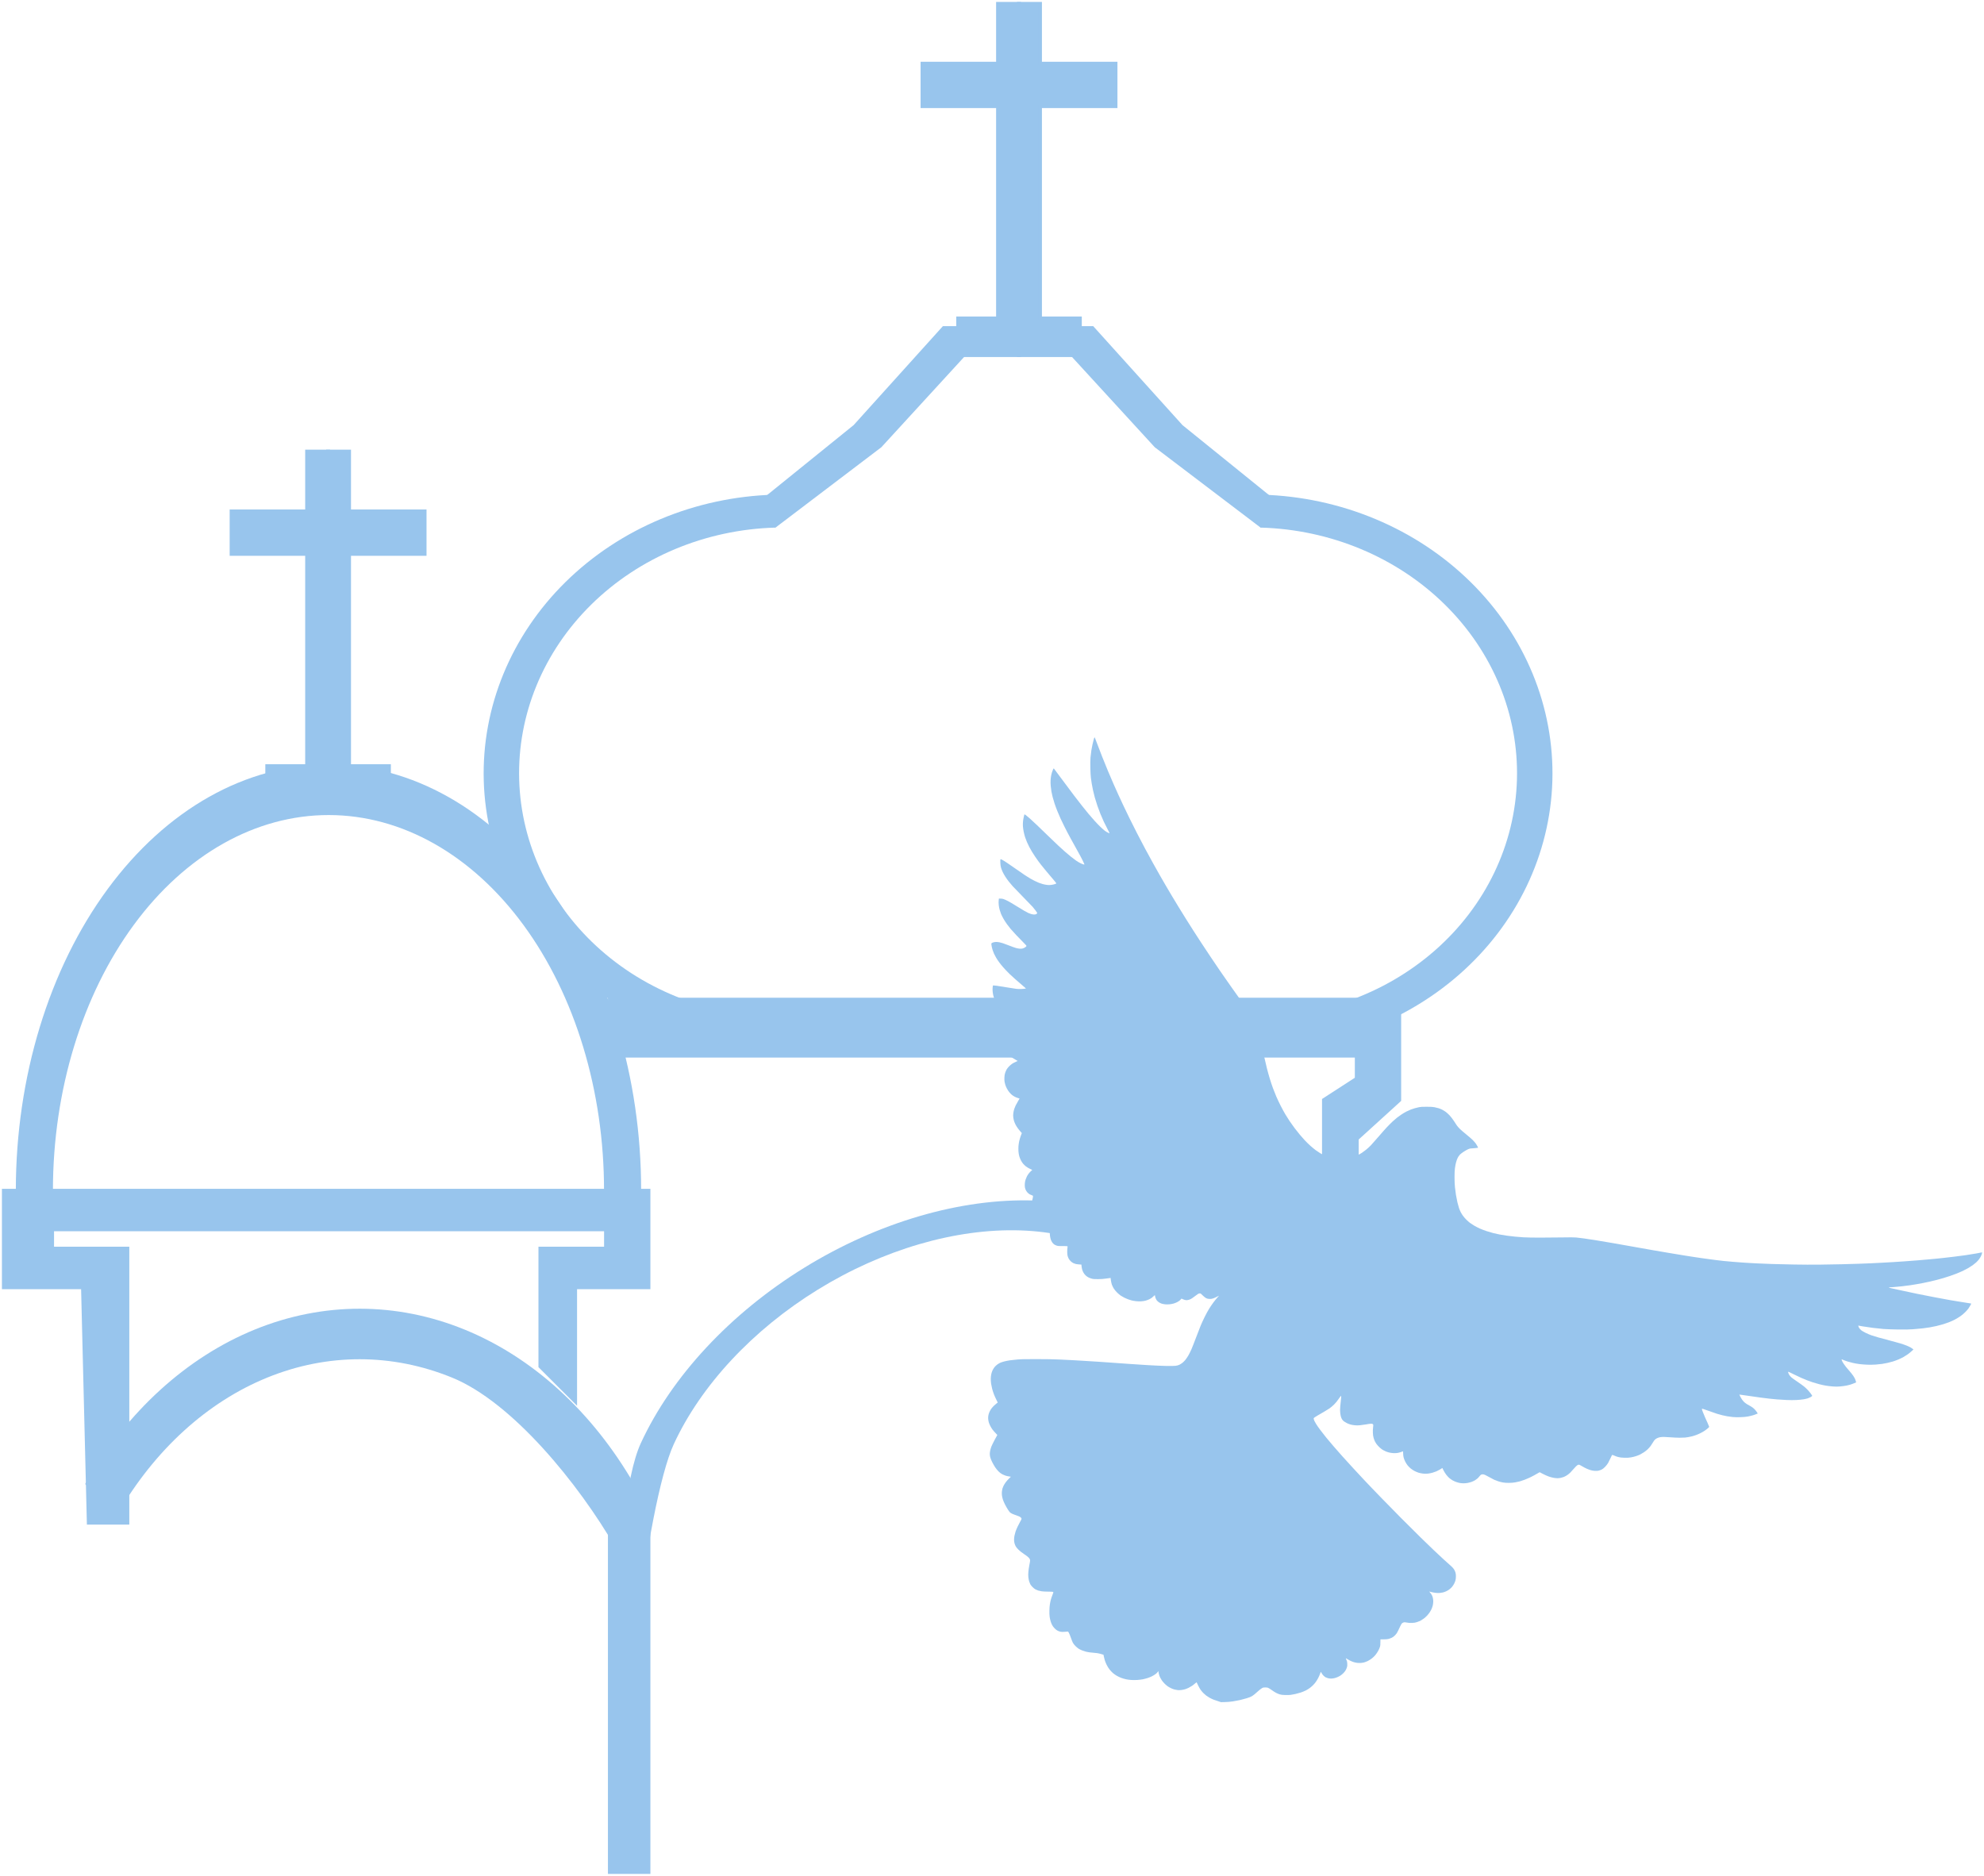<?xml version="1.0" encoding="UTF-8"?> <svg xmlns="http://www.w3.org/2000/svg" width="514" height="486" viewBox="0 0 514 486" fill="none"><path d="M158 259H362.5V285L351.5 295V306L343 316.5V285L351.5 279.5V273.5H158V259Z" fill="#98C5ED" stroke="#98C5ED"></path><path d="M166.1 308.456C166.126 279.2 157.618 251.135 142.446 230.434C127.274 209.733 106.682 198.093 85.2 198.073C63.717 198.054 43.104 209.657 27.895 230.33C12.686 251.003 4.126 279.053 4.1 308.309L13.713 308.318C13.736 282.534 21.28 257.813 34.684 239.594C48.088 221.374 66.255 211.148 85.188 211.165C104.121 211.182 122.269 221.441 135.64 239.685C149.011 257.929 156.51 282.663 156.487 308.447L166.1 308.456Z" fill="#98C5ED"></path><path d="M309.954 331.846C302.13 319.157 287.031 311.67 267.978 311.033C248.926 310.396 227.48 316.661 208.36 328.45C189.239 340.239 174.009 356.586 166.021 373.895C158.033 391.204 158.198 458.81 166.021 471.5L166.021 467C159.126 455.816 167.507 389.434 174.547 374.18C181.587 358.925 195.009 344.518 211.861 334.128C228.712 323.739 247.613 318.217 264.404 318.778C281.195 319.34 294.502 325.938 301.398 337.122L309.954 331.846Z" fill="#98C5ED"></path><path d="M164.368 401C164.389 377.704 169 378.5 164.33 384.596C153.432 365.74 138.054 351.698 120.4 344.485C102.745 337.272 83.722 337.257 66.056 344.443C48.389 351.629 32.988 365.646 22.059 384.485L30.495 392.186C40.127 375.583 53.701 363.229 69.27 356.896C84.84 350.563 101.606 350.576 117.165 356.933C132.724 363.291 149.895 384.381 159.5 401C169.105 417.619 164.349 386.468 164.33 407L164.368 401Z" fill="#98C5ED"></path><path d="M1 308.5H168V333.5H149V363L140 354V323.5H157V318.5H13.5V323.5H33V367.5V394.5H23L21.5 333.5H1V308.5Z" fill="#98C5ED" stroke="#98C5ED"></path><path d="M285.511 195.971C285.052 194.813 284.442 193.221 284.153 192.435C283.864 191.648 283.6 191 283.568 191C283.537 191 283.43 191.302 283.329 191.673C283.235 192.051 283.097 192.605 283.027 192.919C282.952 193.227 282.826 193.894 282.744 194.398C282.663 194.901 282.562 195.732 282.518 196.254C282.468 196.871 282.455 197.808 282.48 198.96C282.499 199.929 282.562 201.049 282.612 201.445C282.663 201.842 282.763 202.528 282.832 202.968C282.908 203.415 283.053 204.176 283.153 204.667C283.26 205.164 283.474 206.032 283.631 206.605C283.795 207.178 284.09 208.14 284.298 208.744C284.505 209.348 284.857 210.292 285.077 210.833C285.297 211.381 285.694 212.287 285.951 212.847C286.215 213.413 286.668 214.319 286.957 214.86C287.253 215.408 287.479 215.867 287.461 215.886C287.442 215.905 287.253 215.836 287.033 215.729C286.819 215.628 286.448 215.395 286.203 215.213C285.964 215.03 285.461 214.584 285.077 214.219C284.7 213.854 284.021 213.149 283.568 212.646C283.115 212.142 282.399 211.324 281.984 210.821C281.568 210.317 280.845 209.43 280.38 208.839C279.915 208.247 278.99 207.058 278.33 206.196C277.676 205.328 276.217 203.383 275.098 201.873C273.979 200.357 273.042 199.105 273.017 199.086C272.985 199.067 272.916 199.161 272.847 199.287C272.784 199.419 272.658 199.74 272.57 199.998C272.482 200.256 272.369 200.696 272.319 200.973C272.262 201.25 272.199 201.772 272.18 202.137C272.155 202.528 272.168 203.138 272.212 203.616C272.249 204.063 272.337 204.73 272.4 205.095C272.469 205.46 272.608 206.095 272.715 206.511C272.822 206.926 273.042 207.662 273.199 208.147C273.356 208.631 273.689 209.537 273.941 210.16C274.192 210.783 274.57 211.664 274.777 212.111C274.978 212.557 275.463 213.558 275.852 214.326C276.236 215.1 276.94 216.446 277.425 217.314C277.902 218.189 278.701 219.63 279.192 220.511C279.688 221.392 280.286 222.512 280.518 222.996C280.757 223.481 280.952 223.909 280.952 223.94C280.952 223.978 280.864 223.984 280.72 223.959C280.588 223.934 280.242 223.796 279.946 223.651C279.651 223.512 279.141 223.21 278.814 222.984C278.487 222.757 277.89 222.311 277.494 221.99C277.098 221.675 276.406 221.09 275.953 220.693C275.507 220.297 274.727 219.592 274.224 219.127C273.727 218.661 272.526 217.516 271.558 216.578C270.596 215.641 269.288 214.389 268.665 213.784C268.036 213.187 267.187 212.394 266.766 212.023C266.345 211.658 265.873 211.261 265.716 211.148C265.552 211.041 265.408 210.966 265.395 210.991C265.383 211.022 265.313 211.28 265.244 211.576C265.175 211.872 265.081 212.394 265.043 212.74C264.999 213.117 264.986 213.633 265.005 214.03C265.03 214.395 265.119 215.043 265.207 215.477C265.295 215.911 265.458 216.547 265.571 216.893C265.691 217.239 265.905 217.805 266.049 218.151C266.194 218.497 266.47 219.076 266.665 219.441C266.854 219.806 267.168 220.354 267.357 220.668C267.546 220.977 267.898 221.53 268.143 221.895C268.388 222.26 268.747 222.77 268.935 223.028C269.124 223.286 269.483 223.752 269.721 224.066C269.967 224.381 270.589 225.142 271.105 225.765C271.627 226.388 272.425 227.338 272.891 227.873C273.356 228.408 273.708 228.867 273.677 228.886C273.652 228.911 273.469 228.987 273.281 229.056C273.092 229.125 272.677 229.22 272.369 229.257C271.948 229.314 271.658 229.314 271.237 229.264C270.929 229.226 270.413 229.125 270.105 229.037C269.797 228.943 269.357 228.798 269.13 228.71C268.904 228.622 268.414 228.395 268.03 228.206C267.646 228.011 267.137 227.747 266.898 227.602C266.653 227.464 266.049 227.08 265.546 226.753C265.043 226.426 263.968 225.683 263.157 225.104C262.345 224.525 261.295 223.802 260.824 223.494C260.352 223.185 259.811 222.845 259.61 222.745C259.302 222.581 259.245 222.569 259.189 222.65C259.151 222.707 259.138 223.034 259.157 223.5C259.176 223.991 259.233 224.431 259.321 224.758C259.396 225.035 259.591 225.545 259.755 225.891C259.918 226.237 260.233 226.803 260.459 227.149C260.679 227.495 261.088 228.062 261.364 228.408C261.635 228.754 262.088 229.289 262.364 229.603C262.641 229.918 263.817 231.132 264.98 232.309C266.144 233.486 267.294 234.675 267.533 234.952C267.772 235.229 268.112 235.657 268.288 235.896C268.464 236.141 268.64 236.393 268.678 236.462C268.734 236.563 268.728 236.607 268.64 236.689C268.583 236.745 268.47 236.827 268.388 236.865C268.313 236.902 268.087 236.934 267.885 236.934C267.69 236.934 267.345 236.877 267.118 236.802C266.892 236.726 266.565 236.607 266.395 236.531C266.219 236.449 265.772 236.21 265.389 235.99C265.005 235.776 264.062 235.197 263.282 234.713C262.503 234.222 261.528 233.649 261.113 233.435C260.698 233.221 260.157 232.982 259.918 232.907C259.635 232.825 259.352 232.781 258.786 232.812L258.73 233.316C258.698 233.637 258.705 234.058 258.749 234.48C258.786 234.845 258.887 235.392 258.981 235.707C259.069 236.022 259.233 236.5 259.34 236.777C259.453 237.053 259.723 237.607 259.956 238.004C260.182 238.4 260.578 239.023 260.836 239.382C261.094 239.74 261.541 240.319 261.836 240.672C262.132 241.018 262.811 241.773 263.358 242.345C263.899 242.918 264.71 243.755 265.163 244.202C265.842 244.881 265.974 245.038 265.923 245.126C265.886 245.189 265.741 245.328 265.59 245.435C265.446 245.535 265.169 245.668 264.98 245.724C264.735 245.793 264.502 245.812 264.163 245.787C263.905 245.768 263.452 245.68 263.157 245.592C262.861 245.51 262.081 245.227 261.427 244.969C260.773 244.711 260.05 244.441 259.824 244.371C259.597 244.296 259.208 244.195 258.956 244.139C258.711 244.088 258.327 244.044 258.107 244.044C257.893 244.044 257.56 244.088 257.371 244.145C257.183 244.202 256.975 244.29 256.912 244.346C256.831 244.428 256.812 244.51 256.843 244.705C256.862 244.843 256.906 245.114 256.938 245.303C256.975 245.491 257.076 245.875 257.164 246.152C257.252 246.429 257.422 246.869 257.541 247.127C257.661 247.385 257.912 247.851 258.095 248.166C258.277 248.48 258.61 248.977 258.83 249.273C259.05 249.575 259.522 250.167 259.887 250.588C260.251 251.016 261.012 251.815 261.585 252.369C262.157 252.923 263.339 253.986 265.804 256.094L265.596 256.138C265.483 256.17 265.062 256.207 264.666 256.226C264.226 256.251 263.697 256.239 263.314 256.195C262.968 256.151 261.861 255.981 260.861 255.811C259.862 255.641 258.698 255.458 258.283 255.402C257.868 255.352 257.459 255.307 257.371 255.307C257.221 255.307 257.214 255.326 257.164 255.855C257.132 256.201 257.139 256.648 257.183 257.038C257.227 257.384 257.321 257.894 257.403 258.17C257.485 258.447 257.648 258.888 257.761 259.146C257.881 259.404 258.101 259.832 258.252 260.09C258.403 260.348 258.73 260.832 258.981 261.159C259.226 261.487 259.723 262.065 260.082 262.443C260.44 262.82 261.258 263.613 261.899 264.199C262.54 264.784 263.169 265.388 263.295 265.539C263.484 265.753 263.509 265.816 263.421 265.816C263.364 265.816 262.874 265.759 262.339 265.69C261.812 265.621 260.935 265.492 260.38 265.41L260.358 265.407C259.805 265.319 259.069 265.193 258.723 265.13C258.378 265.061 258.076 265.029 258.051 265.048C258.032 265.073 257.981 265.306 257.944 265.564C257.9 265.822 257.849 266.332 257.83 266.697C257.812 267.062 257.824 267.64 257.868 267.986C257.906 268.333 258.007 268.855 258.082 269.151C258.164 269.446 258.315 269.868 258.409 270.094C258.51 270.321 258.705 270.698 258.849 270.931C258.988 271.17 259.289 271.586 259.522 271.863C259.761 272.133 260.17 272.548 260.434 272.775C260.704 273.001 261.251 273.41 261.647 273.675C262.05 273.939 262.666 274.31 263.018 274.499C263.37 274.688 263.66 274.858 263.66 274.877C263.66 274.895 263.452 274.984 263.201 275.084C262.955 275.179 262.534 275.393 262.276 275.562C262.018 275.732 261.622 276.066 261.396 276.299C261.17 276.538 260.893 276.896 260.78 277.091C260.673 277.293 260.503 277.677 260.415 277.941C260.289 278.318 260.239 278.602 260.214 279.155C260.195 279.596 260.214 280.036 260.258 280.288C260.302 280.514 260.39 280.879 260.465 281.106C260.534 281.332 260.717 281.754 260.874 282.05C261.025 282.346 261.308 282.767 261.497 282.994C261.685 283.22 261.987 283.522 262.169 283.673C262.352 283.818 262.679 284.038 262.905 284.151C263.131 284.271 263.496 284.416 263.723 284.479C263.949 284.542 264.138 284.598 264.144 284.611C264.156 284.623 263.974 284.932 263.741 285.303C263.509 285.68 263.232 286.184 263.119 286.423C263.006 286.662 262.842 287.077 262.754 287.335C262.672 287.593 262.566 288.078 262.521 288.405C262.465 288.852 262.465 289.135 262.521 289.538C262.559 289.833 262.654 290.274 262.735 290.513C262.817 290.752 262.993 291.167 263.131 291.425C263.264 291.683 263.534 292.111 263.729 292.369C263.917 292.627 264.226 293.005 264.729 293.565L264.471 294.238C264.326 294.616 264.144 295.232 264.056 295.61C263.974 295.987 263.88 296.598 263.855 296.963C263.829 297.328 263.829 297.938 263.855 298.315C263.886 298.743 263.968 299.222 264.068 299.574C264.163 299.889 264.345 300.354 264.483 300.612C264.615 300.87 264.861 301.254 265.03 301.462C265.194 301.669 265.546 302.003 265.804 302.21C266.062 302.412 266.533 302.701 267.433 303.129L267.118 303.393C266.948 303.544 266.678 303.834 266.514 304.041C266.357 304.249 266.143 304.583 266.043 304.778C265.942 304.979 265.785 305.363 265.697 305.627C265.584 305.973 265.521 306.307 265.496 306.747C265.477 307.15 265.496 307.502 265.546 307.722C265.59 307.911 265.697 308.207 265.785 308.383C265.873 308.553 266.062 308.824 266.206 308.981C266.357 309.138 266.615 309.34 266.779 309.434C266.948 309.522 267.206 309.635 267.357 309.686C267.602 309.761 267.621 309.786 267.621 309.988C267.621 310.107 267.552 310.478 267.464 310.806C267.376 311.133 267.257 311.617 267.206 311.875C267.137 312.19 267.112 312.511 267.137 312.851C267.156 313.178 267.225 313.505 267.338 313.795C267.426 314.034 267.609 314.386 267.734 314.575C267.86 314.764 268.162 315.129 268.407 315.386C268.697 315.689 268.967 315.909 269.193 316.016C269.52 316.173 269.596 316.186 270.451 316.192C271.143 316.192 271.438 316.217 271.677 316.299C271.847 316.362 272.036 316.444 272.092 316.488C272.18 316.557 272.18 316.626 272.111 317.129C272.067 317.444 272.01 318.117 271.985 318.64C271.96 319.256 271.966 319.779 272.017 320.15C272.054 320.458 272.149 320.899 272.224 321.125C272.3 321.352 272.469 321.691 272.595 321.88C272.727 322.069 272.973 322.314 273.136 322.428C273.299 322.535 273.608 322.679 273.815 322.736C274.117 322.824 274.413 322.843 275.324 322.837C275.947 322.83 276.494 322.843 276.532 322.874C276.595 322.906 276.601 323 276.55 323.264C276.513 323.453 276.488 323.919 276.488 324.303C276.488 324.731 276.525 325.14 276.588 325.372C276.639 325.58 276.777 325.92 276.884 326.121C276.997 326.329 277.242 326.631 277.431 326.801C277.619 326.977 277.915 327.178 278.091 327.26C278.261 327.336 278.544 327.436 278.72 327.48C278.89 327.524 279.292 327.575 280.166 327.638L280.21 328.11C280.235 328.368 280.317 328.764 280.38 328.99C280.449 329.217 280.606 329.569 280.732 329.777C280.852 329.985 281.103 330.293 281.286 330.463C281.462 330.633 281.782 330.853 281.99 330.96C282.197 331.061 282.581 331.205 282.839 331.275C283.235 331.382 283.493 331.4 284.474 331.4C285.379 331.394 285.87 331.356 286.675 331.237C287.247 331.149 287.718 331.086 287.725 331.092C287.725 331.092 287.762 331.369 287.8 331.696C287.844 332.023 287.951 332.52 288.045 332.797C288.14 333.074 288.36 333.527 288.53 333.804C288.706 334.094 289.07 334.54 289.378 334.842C289.674 335.138 290.108 335.516 290.353 335.673C290.592 335.83 291.02 336.076 291.296 336.214C291.573 336.346 291.994 336.535 292.24 336.623C292.479 336.717 292.894 336.843 293.151 336.913C293.409 336.975 293.919 337.07 294.283 337.108C294.673 337.158 295.214 337.17 295.604 337.152C295.968 337.126 296.49 337.057 296.767 336.982C297.044 336.913 297.509 336.736 297.805 336.592C298.188 336.409 298.459 336.214 298.76 335.918C299.031 335.654 299.194 335.534 299.213 335.579C299.232 335.623 299.251 335.736 299.251 335.83C299.251 335.931 299.32 336.164 299.396 336.352C299.471 336.541 299.609 336.799 299.704 336.919C299.792 337.038 300.018 337.246 300.2 337.372C300.389 337.504 300.71 337.668 300.917 337.737C301.125 337.806 301.552 337.894 301.861 337.926C302.206 337.957 302.647 337.957 302.992 337.919C303.301 337.888 303.772 337.8 304.03 337.73C304.288 337.661 304.715 337.491 304.973 337.359C305.231 337.221 305.558 337.007 305.703 336.875C305.841 336.743 305.986 336.585 306.017 336.529C306.067 336.428 306.099 336.434 306.388 336.573C306.558 336.661 306.866 336.768 307.061 336.812C307.35 336.875 307.501 336.868 307.784 336.806C307.985 336.768 308.306 336.655 308.495 336.56C308.683 336.466 309.111 336.176 309.438 335.918C309.765 335.66 310.161 335.371 310.318 335.27C310.501 335.157 310.683 335.094 310.834 335.094C311.048 335.094 311.123 335.144 311.588 335.623C311.909 335.937 312.249 336.214 312.456 336.321C312.727 336.459 312.915 336.504 313.305 336.529C313.726 336.548 313.89 336.529 314.311 336.39C314.588 336.296 315.028 336.101 315.286 335.95C315.544 335.799 315.77 335.686 315.789 335.698C315.808 335.711 315.638 335.912 315.418 336.145C315.198 336.378 314.745 336.938 314.399 337.391C314.06 337.844 313.538 338.605 313.242 339.09C312.94 339.574 312.418 340.537 312.079 341.229C311.733 341.921 311.274 342.928 311.054 343.463C310.834 343.998 310.287 345.401 309.847 346.577C309.406 347.754 308.866 349.126 308.646 349.629C308.425 350.133 308.067 350.844 307.853 351.209C307.633 351.574 307.3 352.064 307.105 352.31C306.916 352.549 306.577 352.889 306.35 353.071C306.13 353.247 305.766 353.48 305.539 353.587C305.256 353.719 304.954 353.801 304.564 353.851C304.187 353.902 303.357 353.914 302.049 353.889C300.974 353.864 298.924 353.776 297.49 353.688C296.057 353.6 293.875 353.461 292.648 353.373C291.422 353.291 290.032 353.191 289.567 353.153C289.102 353.115 287.894 353.033 286.895 352.964C285.895 352.895 284.87 352.826 284.631 352.807C284.386 352.788 283.254 352.719 282.116 352.65C280.971 352.58 279.827 352.511 279.569 352.492C279.311 352.473 278.575 352.436 277.934 352.398L277.913 352.397C277.259 352.365 275.738 352.29 274.507 352.228C272.954 352.159 271.067 352.121 268.502 352.121C265.471 352.121 264.527 352.14 263.534 352.228C262.861 352.291 262 352.385 261.616 352.436C261.232 352.492 260.597 352.618 260.201 352.719C259.805 352.819 259.321 352.977 259.132 353.065C258.943 353.153 258.61 353.348 258.39 353.505C258.176 353.656 257.856 353.958 257.673 354.172C257.497 354.393 257.252 354.783 257.132 355.041C257.013 355.299 256.862 355.771 256.799 356.079C256.73 356.406 256.68 356.909 256.68 357.274C256.68 357.621 256.724 358.187 256.774 358.533C256.831 358.879 256.95 359.47 257.051 359.854C257.151 360.238 257.359 360.874 257.51 361.27C257.667 361.666 257.95 362.302 258.484 363.378L258.227 363.567C258.088 363.674 257.786 363.925 257.566 364.133C257.346 364.341 257.038 364.68 256.881 364.888C256.724 365.096 256.504 365.467 256.39 365.706C256.271 365.945 256.133 366.361 256.076 366.619C256.007 366.939 255.988 367.254 256.007 367.594C256.026 367.871 256.108 368.299 256.177 368.538C256.252 368.777 256.435 369.205 256.579 369.482C256.724 369.758 256.969 370.155 257.12 370.362C257.271 370.57 257.617 370.973 258.378 371.778L257.717 372.986C257.359 373.653 256.963 374.459 256.843 374.767C256.724 375.075 256.585 375.554 256.529 375.818C256.472 376.088 256.428 376.485 256.428 376.699C256.428 376.919 256.479 377.309 256.548 377.567C256.611 377.825 256.837 378.379 257.044 378.794C257.258 379.209 257.604 379.82 257.818 380.147C258.038 380.474 258.428 380.959 258.692 381.217C259.019 381.544 259.314 381.77 259.667 381.953C259.943 382.091 260.352 382.268 260.578 382.337C260.805 382.406 261.195 382.494 261.899 382.601L261.421 383.054C261.157 383.306 260.767 383.74 260.566 384.017C260.358 384.294 260.094 384.722 259.981 384.961C259.868 385.2 259.742 385.514 259.704 385.653C259.667 385.791 259.604 386.118 259.572 386.376C259.535 386.678 259.535 387.037 259.572 387.383C259.604 387.679 259.717 388.189 259.824 388.516C259.931 388.843 260.182 389.422 260.377 389.806C260.572 390.19 260.918 390.787 261.144 391.14C261.459 391.637 261.622 391.832 261.868 391.989C262.037 392.109 262.452 392.297 262.779 392.411C263.106 392.53 263.59 392.7 263.848 392.801C264.175 392.92 264.377 393.04 264.502 393.185C264.628 393.336 264.672 393.436 264.647 393.55C264.628 393.638 264.477 393.933 264.314 394.21C264.15 394.487 263.855 395.053 263.66 395.469C263.458 395.884 263.213 396.482 263.106 396.79C263.006 397.099 262.874 397.596 262.817 397.891C262.76 398.187 262.716 398.64 262.716 398.898C262.716 399.156 262.76 399.553 262.817 399.779C262.874 400.006 263.006 400.358 263.113 400.566C263.238 400.817 263.481 401.121 263.842 401.478C264.2 401.837 264.691 402.22 265.295 402.623C265.798 402.95 266.326 403.353 266.47 403.517C266.621 403.674 266.766 403.875 266.804 403.963C266.841 404.052 266.867 404.221 266.867 404.341C266.867 404.461 266.785 404.976 266.678 405.486C266.577 406.002 266.464 406.77 266.426 407.204C266.376 407.751 266.376 408.186 266.42 408.62C266.458 408.966 266.546 409.45 266.621 409.689C266.697 409.929 266.829 410.268 266.917 410.445C266.999 410.614 267.275 410.96 267.521 411.2C267.785 411.464 268.105 411.709 268.313 411.81C268.502 411.898 268.797 412.018 268.973 412.081C269.143 412.137 269.558 412.225 269.885 412.276C270.218 412.326 270.954 412.364 271.551 412.364C272.136 412.364 272.69 412.389 272.771 412.414C272.884 412.445 272.91 412.49 272.884 412.615C272.866 412.703 272.746 413.031 272.62 413.339C272.495 413.647 272.319 414.163 272.237 414.472C272.155 414.78 272.042 415.321 271.992 415.667C271.935 416.013 271.878 416.737 271.872 417.272C271.853 417.869 271.878 418.492 271.935 418.876C271.979 419.222 272.092 419.745 272.186 420.04C272.275 420.336 272.451 420.776 272.576 421.016C272.721 421.299 272.966 421.62 273.249 421.903C273.526 422.18 273.815 422.406 274.035 422.507C274.224 422.595 274.538 422.702 274.727 422.746C274.96 422.803 275.28 422.815 275.702 422.784C276.047 422.765 276.425 422.733 276.532 422.715C276.733 422.683 276.745 422.696 276.953 423.105C277.072 423.344 277.299 423.916 277.462 424.382C277.626 424.848 277.846 425.401 277.953 425.609C278.066 425.823 278.343 426.182 278.594 426.433C278.833 426.679 279.204 426.993 279.412 427.132C279.619 427.27 280.059 427.484 280.386 427.61C280.713 427.729 281.153 427.874 281.361 427.925C281.568 427.981 281.952 428.05 282.21 428.088C282.468 428.12 282.908 428.17 283.185 428.189C283.461 428.208 283.927 428.258 284.222 428.296C284.518 428.327 285.014 428.441 285.888 428.717L285.964 429.114C286.008 429.334 286.115 429.768 286.203 430.077C286.291 430.385 286.517 430.951 286.706 431.335C286.913 431.757 287.215 432.235 287.473 432.562C287.706 432.851 288.102 433.26 288.347 433.474C288.592 433.682 289.02 433.984 289.29 434.141C289.567 434.305 290.058 434.544 290.385 434.67C290.712 434.802 291.29 434.978 291.674 435.06C292.057 435.148 292.699 435.236 293.107 435.255C293.522 435.28 294.214 435.28 294.648 435.249C295.088 435.224 295.73 435.142 296.075 435.073C296.421 435.003 296.975 434.859 297.302 434.752C297.629 434.651 298.125 434.45 298.402 434.311C298.679 434.173 299.081 433.934 299.295 433.783C299.515 433.632 299.792 433.374 299.911 433.204C300.138 432.908 300.138 432.908 300.131 433.097C300.131 433.204 300.182 433.5 300.251 433.758C300.314 434.016 300.452 434.399 300.559 434.607C300.66 434.815 300.867 435.154 301.005 435.362C301.15 435.57 301.452 435.935 301.691 436.174C301.923 436.407 302.282 436.728 302.489 436.872C302.697 437.023 303.106 437.256 303.401 437.395C303.697 437.533 304.131 437.69 304.376 437.741C304.615 437.797 304.973 437.86 305.162 437.879C305.351 437.898 305.747 437.885 306.042 437.854C306.338 437.816 306.772 437.728 307.017 437.652C307.256 437.583 307.683 437.407 307.96 437.269C308.237 437.13 308.633 436.897 308.84 436.759C309.048 436.614 309.394 436.35 310.004 435.834L310.356 436.57C310.551 436.979 310.84 437.514 311.01 437.753C311.18 437.992 311.494 438.376 311.714 438.596C311.934 438.817 312.268 439.119 312.456 439.263C312.645 439.408 313.028 439.66 313.305 439.817C313.582 439.974 314.047 440.207 314.343 440.327C314.638 440.446 315.204 440.641 316.323 441L317.361 440.975C318.065 440.962 318.732 440.899 319.436 440.792C320.008 440.698 320.813 440.553 321.228 440.459C321.643 440.364 322.404 440.163 322.926 440.006C323.53 439.823 324.014 439.641 324.278 439.484C324.504 439.351 324.831 439.119 325.007 438.968C325.184 438.817 325.611 438.445 325.951 438.143C326.29 437.835 326.73 437.495 326.919 437.388C327.233 437.206 327.315 437.187 327.799 437.187C328.265 437.187 328.378 437.212 328.68 437.363C328.868 437.464 329.296 437.734 329.623 437.973C329.95 438.206 330.415 438.502 330.661 438.621C330.9 438.741 331.296 438.905 331.541 438.98C331.874 439.087 332.195 439.125 332.893 439.15C333.434 439.169 334.031 439.156 334.371 439.112C334.679 439.068 335.245 438.968 335.628 438.879C336.012 438.791 336.628 438.615 337.012 438.496C337.395 438.37 337.974 438.131 338.301 437.967C338.628 437.797 339.093 437.508 339.338 437.325C339.577 437.149 339.942 436.828 340.156 436.621C340.363 436.413 340.684 436.042 340.86 435.803C341.042 435.563 341.344 435.066 341.533 434.701C341.722 434.336 341.935 433.833 342.017 433.581C342.099 433.33 342.181 433.128 342.199 433.128C342.218 433.128 342.3 433.273 342.388 433.456C342.476 433.632 342.684 433.927 342.86 434.104C343.029 434.286 343.294 434.494 343.438 434.563C343.589 434.638 343.872 434.745 344.067 434.796C344.268 434.846 344.602 434.89 344.809 434.89C345.017 434.89 345.369 434.852 345.595 434.802C345.821 434.758 346.186 434.645 346.413 434.55C346.639 434.462 346.972 434.292 347.161 434.179C347.343 434.072 347.67 433.82 347.884 433.625C348.091 433.437 348.381 433.109 348.519 432.902C348.651 432.7 348.833 432.329 348.915 432.09C349.047 431.713 349.066 431.562 349.041 431.052C349.022 430.555 348.984 430.391 348.827 430.058C348.727 429.844 348.657 429.655 348.676 429.636C348.695 429.623 348.833 429.693 348.991 429.8C349.148 429.907 349.469 430.089 349.714 430.215C349.953 430.341 350.349 430.504 350.594 430.586C350.833 430.668 351.261 430.769 351.537 430.806C351.814 430.85 352.254 430.863 352.512 430.844C352.77 430.825 353.166 430.762 353.392 430.706C353.619 430.649 354.059 430.479 354.367 430.328C354.675 430.177 355.159 429.875 355.436 429.649C355.713 429.428 356.096 429.063 356.285 428.837C356.474 428.61 356.782 428.17 356.964 427.862C357.146 427.56 357.373 427.081 357.461 426.805C357.612 426.37 357.631 426.194 357.637 424.728L358.486 424.722C359.064 424.722 359.467 424.684 359.744 424.615C359.97 424.552 360.347 424.413 360.592 424.294C360.913 424.137 361.146 423.96 361.454 423.633C361.787 423.287 361.951 423.042 362.19 422.538C362.359 422.186 362.624 421.62 362.787 421.28C363.007 420.821 363.133 420.625 363.309 420.5C363.441 420.405 363.661 420.317 363.799 420.305C363.938 420.292 364.277 420.33 364.554 420.386C364.938 420.474 365.233 420.493 365.812 420.468C366.44 420.443 366.667 420.405 367.164 420.235C367.491 420.122 367.918 419.946 368.107 419.839C368.296 419.732 368.635 419.512 368.861 419.348C369.088 419.178 369.465 418.838 369.71 418.587C369.949 418.329 370.283 417.907 370.446 417.649C370.616 417.391 370.83 416.976 370.93 416.737C371.037 416.498 371.163 416.089 371.213 415.837C371.27 415.592 371.314 415.151 371.314 414.862C371.314 414.579 371.27 414.176 371.213 413.968C371.163 413.761 371.05 413.446 370.962 413.276C370.88 413.1 370.685 412.817 370.27 412.332L370.773 412.464C371.056 412.54 371.565 412.634 371.911 412.678C372.257 412.716 372.735 412.735 372.98 412.71C373.219 412.691 373.603 412.628 373.829 412.571C374.056 412.521 374.433 412.383 374.678 412.269C374.917 412.162 375.301 411.929 375.521 411.76C375.747 411.59 376.061 411.281 376.231 411.074C376.401 410.866 376.634 410.495 376.753 410.256C376.873 410.017 377.024 409.633 377.08 409.406C377.143 409.161 377.187 408.758 377.187 408.4C377.193 407.959 377.156 407.688 377.055 407.361C376.98 407.122 376.81 406.751 376.671 406.543C376.52 406.304 376.181 405.945 375.741 405.568C375.363 405.241 374.502 404.461 373.829 403.844C373.156 403.221 372.05 402.189 371.377 401.547C370.704 400.905 369.232 399.483 368.107 398.388C366.981 397.294 364.636 394.953 362.888 393.197C361.14 391.435 358.907 389.158 357.926 388.138C356.939 387.119 355.82 385.955 355.436 385.558C355.053 385.162 354.229 384.294 353.606 383.639C352.99 382.985 351.669 381.569 350.682 380.493L350.622 380.428C349.641 379.359 348.336 377.936 347.702 377.221C347.054 376.491 346.035 375.333 345.438 374.641C344.847 373.949 344.023 372.974 343.608 372.47C343.199 371.967 342.52 371.105 342.105 370.551C341.684 369.997 341.187 369.286 340.998 368.978C340.803 368.67 340.59 368.286 340.52 368.129C340.451 367.971 340.376 367.77 340.357 367.669C340.332 367.575 340.338 367.449 340.37 367.386C340.395 367.33 340.829 367.04 341.325 366.751C341.822 366.461 342.596 366.008 343.048 365.75C343.501 365.486 344.124 365.102 344.432 364.894C344.74 364.687 345.281 364.227 345.626 363.881C346.054 363.46 346.431 362.994 346.777 362.478C347.06 362.057 347.318 361.698 347.356 361.679C347.393 361.66 347.438 361.698 347.463 361.755C347.482 361.817 347.456 362.233 347.393 362.686C347.337 363.139 347.255 363.925 347.217 364.448C347.161 365.146 347.161 365.561 347.217 366.052C347.255 366.417 347.343 366.895 347.419 367.122C347.494 367.348 347.632 367.644 347.727 367.783C347.821 367.921 348.029 368.135 348.186 368.255C348.349 368.374 348.683 368.575 348.94 368.708C349.192 368.833 349.613 368.997 349.871 369.066C350.129 369.142 350.626 369.23 350.971 369.261C351.412 369.305 351.827 369.305 352.355 369.255C352.77 369.217 353.474 369.117 353.927 369.035C354.38 368.947 354.92 368.871 355.134 368.865C355.468 368.852 355.549 368.871 355.669 368.997C355.813 369.135 355.813 369.135 355.725 369.846C355.669 370.287 355.65 370.822 355.675 371.275C355.7 371.791 355.757 372.156 355.87 372.546C355.958 372.854 356.109 373.251 356.197 373.427C356.291 373.609 356.48 373.93 356.631 374.138C356.775 374.345 357.121 374.723 357.392 374.981C357.662 375.233 358.046 375.535 358.234 375.642C358.423 375.749 358.75 375.919 358.958 376.007C359.165 376.101 359.561 376.239 359.838 376.309C360.115 376.378 360.611 376.453 360.938 376.479C361.284 376.497 361.731 376.485 362.007 376.441C362.265 376.397 362.661 376.302 362.888 376.221C363.114 376.145 363.347 376.057 363.403 376.038C363.504 376 363.516 376.044 363.516 376.529C363.516 376.825 363.56 377.271 363.617 377.517C363.667 377.769 363.85 378.259 364.02 378.605C364.189 378.951 364.485 379.423 364.673 379.656C364.868 379.895 365.233 380.254 365.478 380.462C365.73 380.663 366.176 380.959 366.472 381.116C366.767 381.267 367.233 381.462 367.509 381.55C367.786 381.638 368.308 381.739 368.673 381.783C369.17 381.833 369.49 381.833 369.962 381.783C370.308 381.739 370.83 381.638 371.125 381.55C371.421 381.468 371.855 381.311 372.1 381.21C372.339 381.103 372.722 380.915 372.949 380.783C373.175 380.657 373.427 380.499 373.672 380.336L373.999 380.984C374.175 381.336 374.508 381.859 374.735 382.142C374.961 382.431 375.313 382.802 375.508 382.966C375.709 383.13 376.068 383.381 376.313 383.526C376.552 383.671 377.011 383.872 377.319 383.979C377.627 384.08 378.067 384.199 378.294 384.231C378.52 384.268 378.929 384.3 379.206 384.3C379.482 384.3 379.948 384.256 380.243 384.199C380.539 384.143 381.004 384.017 381.281 383.916C381.557 383.809 381.941 383.633 382.13 383.513C382.318 383.4 382.601 383.192 382.758 383.06C382.916 382.922 383.155 382.658 383.293 382.475C383.431 382.293 383.62 382.104 383.714 382.06C383.815 382.01 384.01 381.972 384.154 381.972C384.324 381.972 384.569 382.041 384.802 382.154C385.01 382.249 385.519 382.519 385.934 382.752C386.349 382.985 386.871 383.262 387.097 383.369C387.324 383.469 387.789 383.652 388.135 383.771C388.481 383.885 389.047 384.029 389.392 384.086C389.789 384.155 390.348 384.193 390.902 384.187C391.505 384.187 392.021 384.143 392.537 384.055C392.952 383.979 393.505 383.859 393.763 383.79C394.021 383.715 394.574 383.532 394.989 383.375C395.404 383.218 396.108 382.909 396.561 382.695C397.007 382.475 397.718 382.104 398.888 381.424L399.768 381.884C400.252 382.135 400.944 382.444 401.309 382.563C401.673 382.683 402.22 382.828 402.535 382.884C402.843 382.935 403.283 382.979 403.509 382.979C403.736 382.979 404.113 382.935 404.358 382.884C404.597 382.834 404.956 382.727 405.144 382.651C405.333 382.576 405.685 382.387 405.93 382.236C406.169 382.079 406.553 381.783 406.773 381.569C406.993 381.355 407.446 380.858 407.785 380.462C408.175 380.009 408.509 379.681 408.678 379.587C408.854 379.493 409.005 379.449 409.106 379.474C409.194 379.493 409.534 379.675 409.861 379.87C410.188 380.072 410.735 380.355 411.068 380.506C411.407 380.657 411.892 380.833 412.137 380.902C412.388 380.978 412.835 381.053 413.13 381.072C413.457 381.097 413.822 381.078 414.074 381.034C414.3 380.99 414.665 380.864 414.891 380.764C415.187 380.625 415.445 380.424 415.809 380.059C416.117 379.744 416.425 379.36 416.608 379.046C416.765 378.769 417.023 378.253 417.18 377.894C417.344 377.542 417.513 377.183 417.564 377.095C417.614 377.007 417.702 376.938 417.752 376.938C417.803 376.938 418.023 377.026 418.236 377.133C418.457 377.246 418.903 377.404 419.23 377.485C419.695 377.611 420.041 377.649 420.802 377.674C421.601 377.699 421.909 377.687 422.531 377.58C422.946 377.511 423.556 377.359 423.883 377.246C424.21 377.139 424.676 376.951 424.921 376.831C425.16 376.711 425.6 376.447 425.896 376.258C426.191 376.063 426.625 375.717 426.864 375.491C427.097 375.264 427.442 374.88 427.625 374.641C427.801 374.402 428.071 373.987 428.216 373.729C428.361 373.471 428.587 373.15 428.713 373.018C428.838 372.886 429.115 372.697 429.323 372.596C429.53 372.496 429.882 372.389 430.109 372.351C430.335 372.313 430.756 372.282 431.052 372.282C431.347 372.282 432.14 372.326 432.813 372.382C433.485 372.439 434.517 372.483 435.108 372.489C435.693 372.489 436.347 372.47 436.554 372.445C436.762 372.42 437.114 372.37 437.34 372.338C437.566 372.3 438.032 372.206 438.378 372.118C438.723 372.03 439.258 371.854 439.572 371.734C439.881 371.608 440.333 371.413 440.578 371.287C440.817 371.168 441.201 370.954 441.427 370.809C441.654 370.671 442.056 370.375 442.32 370.161C442.591 369.941 442.811 369.721 442.811 369.67C442.811 369.62 442.622 369.173 442.396 368.676C442.163 368.185 441.893 367.581 441.792 367.342C441.692 367.103 441.44 366.499 441.232 366.002C441.031 365.511 440.88 365.077 440.905 365.039C440.937 364.995 441.038 364.983 441.176 365.014C441.295 365.039 441.987 365.278 442.716 365.549C443.44 365.819 444.377 366.147 444.792 366.272C445.207 366.398 445.817 366.568 446.144 366.65C446.471 366.732 447.049 366.858 447.433 366.927C447.81 366.99 448.464 367.084 448.879 367.122C449.351 367.172 450.08 367.191 450.828 367.166C451.614 367.147 452.275 367.09 452.746 367.002C453.142 366.933 453.752 366.795 454.098 366.688C454.444 366.587 454.878 366.436 455.387 366.21L455.123 365.801C454.972 365.574 454.683 365.222 454.469 365.014C454.262 364.806 453.865 364.511 453.589 364.36C453.318 364.209 452.91 363.976 452.683 363.85C452.457 363.718 452.124 363.472 451.935 363.309C451.746 363.139 451.476 362.831 451.331 362.623C451.18 362.415 450.96 362.038 450.835 361.786C450.709 361.541 450.614 361.32 450.621 361.308C450.633 361.295 451.545 361.421 452.652 361.591C453.759 361.761 455.299 361.981 456.079 362.082C456.859 362.189 457.89 362.315 458.374 362.365C458.858 362.422 459.764 362.51 460.386 362.56C461.009 362.617 462.141 362.686 462.902 362.717C463.763 362.755 464.713 362.755 465.417 362.717C466.039 362.686 466.876 362.604 467.272 362.535C467.668 362.466 468.165 362.346 468.372 362.277C468.58 362.201 468.888 362.069 469.052 361.975C469.221 361.88 469.397 361.761 469.448 361.711C469.529 361.629 469.492 361.553 469.158 361.094C468.951 360.811 468.592 360.377 468.354 360.125C468.121 359.879 467.693 359.477 467.398 359.231C467.102 358.986 466.31 358.413 465.637 357.96C464.964 357.507 464.266 357.01 464.096 356.853C463.92 356.696 463.694 356.431 463.581 356.261C463.474 356.091 463.348 355.833 463.298 355.689C463.254 355.544 463.235 355.406 463.26 355.387C463.292 355.368 463.87 355.632 464.549 355.978C465.235 356.318 466.159 356.758 466.612 356.96C467.058 357.161 467.737 357.444 468.121 357.589C468.498 357.74 469.165 357.979 469.599 358.124C470.032 358.269 470.806 358.495 471.328 358.627C471.843 358.759 472.623 358.929 473.057 358.999C473.491 359.074 474.283 359.168 474.818 359.206C475.572 359.263 475.994 359.263 476.685 359.206C477.182 359.162 477.886 359.074 478.257 358.999C478.635 358.929 479.163 358.797 479.44 358.709C479.716 358.621 480.15 358.464 480.867 358.155L480.823 357.935C480.798 357.816 480.71 357.545 480.628 357.337C480.54 357.13 480.32 356.733 480.131 356.456C479.943 356.18 479.534 355.657 479.22 355.292C478.899 354.927 478.478 354.43 478.276 354.191C478.081 353.952 477.78 353.537 477.61 353.279C477.446 353.021 477.258 352.681 477.195 352.524C477.138 352.366 477.1 352.222 477.113 352.19C477.132 352.165 477.321 352.228 477.534 352.329C477.754 352.429 478.239 352.612 478.622 352.731C478.999 352.851 479.653 353.027 480.068 353.122C480.483 353.216 481.232 353.342 481.735 353.411C482.238 353.474 483.156 353.543 483.779 353.568C484.464 353.593 485.313 353.581 485.917 353.537C486.47 353.499 487.218 353.417 487.583 353.367C487.948 353.317 488.57 353.197 488.966 353.109C489.362 353.021 489.998 352.857 490.381 352.744C490.758 352.624 491.412 352.392 491.827 352.215C492.242 352.039 492.84 351.75 493.161 351.567C493.481 351.385 493.991 351.058 494.292 350.844C494.594 350.63 495.041 350.271 495.726 349.629L495.537 349.472C495.431 349.384 495.179 349.214 494.972 349.094C494.764 348.975 494.311 348.761 493.965 348.622C493.62 348.478 492.884 348.226 492.33 348.056C491.777 347.893 490.488 347.534 489.469 347.27C488.451 347.005 487.13 346.647 486.545 346.483C485.954 346.313 485.181 346.074 484.816 345.948C484.451 345.816 483.785 345.539 483.338 345.319C482.886 345.099 482.376 344.803 482.206 344.658C482.03 344.514 481.798 344.262 481.691 344.098C481.578 343.941 481.471 343.727 481.414 343.431L482.533 343.633C483.15 343.74 484.344 343.916 485.193 344.023C486.042 344.13 487.3 344.262 487.992 344.319C488.683 344.369 490.337 344.432 491.67 344.451C493.569 344.476 494.424 344.463 495.632 344.381C496.481 344.319 497.613 344.218 498.147 344.149C498.682 344.079 499.474 343.972 499.908 343.903C500.342 343.834 501.134 343.67 501.668 343.551C502.203 343.425 503.008 343.211 503.461 343.073C503.907 342.934 504.63 342.683 505.064 342.513C505.498 342.336 506.146 342.041 506.51 341.846C506.875 341.651 507.466 341.292 507.831 341.047C508.189 340.801 508.762 340.329 509.089 340.002C509.422 339.675 509.824 339.222 509.981 338.995C510.139 338.769 510.371 338.397 510.497 338.158C510.723 337.737 510.723 337.737 510.579 337.705C510.503 337.693 509.673 337.561 508.743 337.416C507.806 337.277 506.253 337.019 505.284 336.85C504.316 336.68 502.335 336.308 500.882 336.032C499.43 335.755 497.562 335.383 496.732 335.214C495.902 335.044 494.116 334.66 492.771 334.37L492.112 334.226C491.014 333.986 490.054 333.776 489.828 333.729C489.564 333.666 489.344 333.596 489.344 333.565C489.344 333.54 489.419 333.521 489.513 333.521C489.6 333.521 489.971 333.498 490.394 333.471L490.601 333.458C491.104 333.42 492.035 333.338 492.676 333.263C493.318 333.194 494.292 333.068 494.846 332.986L494.969 332.967C495.511 332.88 496.221 332.767 496.606 332.703C497.021 332.634 497.657 332.514 498.021 332.445C498.386 332.376 499.191 332.2 499.813 332.067C500.436 331.929 501.329 331.715 501.794 331.595C502.26 331.47 503.027 331.262 503.492 331.124C503.957 330.985 504.725 330.74 505.19 330.582C505.655 330.425 506.422 330.148 506.888 329.966C507.353 329.777 508.064 329.475 508.46 329.293C508.856 329.104 509.491 328.77 509.875 328.556C510.252 328.336 510.793 327.99 511.069 327.795C511.346 327.594 511.755 327.26 511.981 327.059C512.208 326.851 512.528 326.505 512.698 326.278C512.868 326.058 513.1 325.674 513.22 325.435C513.333 325.196 513.453 324.869 513.478 324.718C513.515 324.46 513.515 324.441 513.396 324.479C513.327 324.504 512.717 324.624 512.044 324.743C511.371 324.869 510.139 325.064 509.309 325.184C508.479 325.303 507.108 325.486 506.259 325.586C505.481 325.684 504.371 325.809 503.673 325.887L503.492 325.907C502.819 325.976 502.153 326.046 502.014 326.065C501.876 326.077 500.996 326.165 500.065 326.247C499.128 326.335 497.688 326.461 496.858 326.53C496.028 326.599 494.487 326.713 493.431 326.788C492.374 326.857 491.085 326.939 490.57 326.977C490.048 327.015 488.834 327.084 487.866 327.134C486.897 327.185 485.495 327.254 484.753 327.292C484.011 327.323 482.565 327.38 481.546 327.417C480.528 327.455 478.547 327.505 477.144 327.543C475.742 327.575 473.183 327.619 471.454 327.644C469.68 327.669 466.719 327.65 464.662 327.612C462.656 327.575 460.154 327.512 459.097 327.48C458.041 327.443 456.299 327.373 455.23 327.323C454.155 327.273 453.111 327.216 452.903 327.197C452.696 327.185 452.042 327.141 451.457 327.103C450.866 327.065 449.722 326.977 448.91 326.908C448.099 326.845 447.036 326.744 446.552 326.694C446.068 326.637 445.32 326.555 444.886 326.499C444.452 326.448 443.578 326.335 442.937 326.247C442.295 326.159 441.276 326.021 440.673 325.932C440.069 325.844 439.132 325.706 438.598 325.624C438.063 325.542 437.07 325.385 436.397 325.278C435.724 325.171 433.926 324.875 432.404 324.617C430.882 324.359 429.058 324.045 428.348 323.925C427.637 323.799 425.405 323.403 423.38 323.044C421.355 322.686 418.809 322.233 417.721 322.044C416.633 321.855 414.778 321.54 413.602 321.352C412.426 321.163 410.942 320.936 410.301 320.848C409.659 320.766 408.785 320.659 408.351 320.615C407.767 320.559 406.811 320.559 404.61 320.597C402.988 320.628 400.353 320.653 398.762 320.647C397.171 320.641 395.347 320.609 394.706 320.565C394.065 320.527 393.09 320.446 392.537 320.395C391.983 320.345 391.021 320.232 390.399 320.143C389.776 320.055 388.915 319.911 388.481 319.829C388.047 319.741 387.342 319.583 386.909 319.483C386.475 319.376 385.67 319.137 385.116 318.954C384.563 318.772 383.771 318.47 383.356 318.281C382.941 318.098 382.306 317.765 381.941 317.551C381.576 317.337 381.079 317.01 380.84 316.834C380.602 316.651 380.155 316.261 379.86 315.965C379.564 315.67 379.174 315.217 378.992 314.959C378.809 314.701 378.552 314.273 378.42 314.015C378.287 313.757 378.099 313.304 377.992 313.008C377.891 312.712 377.703 312.033 377.577 311.498C377.457 310.963 377.281 310.095 377.2 309.579C377.112 309.056 376.998 308.15 376.936 307.565C376.866 306.879 376.829 305.942 376.829 304.954C376.829 303.865 376.86 303.192 376.936 302.657C376.992 302.242 377.093 301.663 377.168 301.367C377.237 301.071 377.376 300.631 377.47 300.392C377.564 300.153 377.722 299.826 377.822 299.668C377.916 299.511 378.099 299.278 378.225 299.14C378.35 299.008 378.747 298.699 379.111 298.454C379.476 298.215 379.973 297.919 380.212 297.806C380.451 297.686 380.765 297.579 380.903 297.56C381.042 297.541 381.551 297.497 382.035 297.466C382.519 297.435 382.922 297.39 382.928 297.372C382.941 297.353 382.872 297.189 382.784 297.007C382.689 296.83 382.501 296.51 382.362 296.302C382.218 296.094 381.847 295.666 381.538 295.358C381.224 295.043 380.457 294.383 379.834 293.879C379.212 293.382 378.464 292.734 378.168 292.438C377.872 292.143 377.533 291.74 377.407 291.551C377.281 291.362 376.942 290.84 376.64 290.387C376.344 289.934 375.867 289.317 375.577 289.003C375.282 288.688 374.848 288.292 374.609 288.109C374.37 287.933 373.961 287.675 373.703 287.537C373.446 287.398 373.005 287.21 372.729 287.128C372.452 287.04 371.955 286.92 371.628 286.857C371.169 286.769 370.704 286.744 369.616 286.744C368.497 286.738 368.082 286.763 367.635 286.851C367.327 286.914 366.83 287.033 366.535 287.121C366.239 287.203 365.786 287.354 365.529 287.455C365.271 287.556 364.774 287.776 364.428 287.952C364.082 288.122 363.504 288.462 363.139 288.701C362.774 288.946 362.253 289.317 361.976 289.531C361.699 289.745 361.165 290.205 360.781 290.563C360.398 290.916 359.731 291.589 359.291 292.055C358.851 292.52 357.876 293.628 357.121 294.509C356.367 295.39 355.486 296.39 355.153 296.736C354.826 297.076 354.273 297.586 353.927 297.862C353.581 298.139 353.072 298.517 352.795 298.699C352.518 298.882 351.94 299.196 351.506 299.41C351.072 299.618 350.494 299.857 350.217 299.945C349.94 300.033 349.531 300.147 349.305 300.197C349.079 300.253 348.569 300.323 348.173 300.36C347.777 300.398 347.211 300.411 346.916 300.392C346.62 300.373 346.142 300.31 345.847 300.26C345.551 300.209 344.985 300.065 344.589 299.945C344.193 299.819 343.595 299.593 343.268 299.435C342.941 299.284 342.401 298.995 342.074 298.8C341.747 298.605 341.2 298.234 340.86 297.988C340.527 297.737 339.904 297.227 339.483 296.849C339.062 296.478 338.408 295.836 338.024 295.421C337.64 295.006 337.043 294.326 336.697 293.911C336.351 293.496 335.754 292.747 335.377 292.243C334.999 291.74 334.415 290.922 334.081 290.419C333.748 289.915 333.251 289.141 332.987 288.688C332.717 288.235 332.176 287.247 331.786 286.486C331.396 285.725 330.874 284.617 330.629 284.032C330.378 283.447 329.994 282.478 329.78 281.893C329.56 281.307 329.208 280.256 329 279.564C328.787 278.872 328.441 277.658 328.24 276.859C328.032 276.06 327.68 274.562 327.454 273.524C327.231 272.504 326.924 271.089 326.764 270.354L326.756 270.315C326.598 269.591 326.372 268.597 326.246 268.112C326.127 267.628 325.882 266.778 325.699 266.225C325.511 265.671 325.234 264.928 325.07 264.57C324.913 264.217 324.649 263.708 324.486 263.437C324.322 263.173 324.001 262.701 323.775 262.386C323.549 262.072 322.706 260.914 321.914 259.806C321.115 258.699 319.958 257.069 319.335 256.188C318.713 255.307 317.845 254.074 317.418 253.451C316.984 252.828 316.317 251.866 315.934 251.312C315.556 250.758 314.55 249.273 313.701 248.008C312.852 246.744 311.67 244.963 311.073 244.044C310.475 243.126 309.633 241.823 309.199 241.15C308.765 240.476 307.897 239.105 307.268 238.098C306.64 237.091 305.722 235.606 305.225 234.795C304.728 233.983 303.986 232.75 303.571 232.057C303.156 231.365 302.433 230.132 301.955 229.32C301.477 228.508 300.798 227.332 300.446 226.709C300.094 226.086 299.314 224.695 298.716 223.626C298.119 222.55 297.201 220.87 296.673 219.882C296.145 218.894 295.201 217.094 294.579 215.886C293.956 214.678 293.07 212.904 292.604 211.953C292.133 211.003 291.403 209.474 290.969 208.556C290.535 207.637 289.97 206.422 289.712 205.85C289.454 205.277 288.919 204.088 288.53 203.207C288.14 202.326 287.492 200.81 287.083 199.841C286.675 198.872 285.97 197.129 285.511 195.971Z" fill="#98C5ED"></path><path d="M200.603 128.161C180.094 128.746 160.641 136.883 146.525 150.78C132.408 164.677 124.783 183.197 125.328 202.265C125.873 221.332 134.542 239.386 149.429 252.455C164.316 265.524 184.201 272.537 204.71 271.951L204.466 263.418C186.392 263.934 168.866 257.754 155.746 246.236C142.626 234.719 134.985 218.807 134.505 202.002C134.025 185.198 140.745 168.876 153.186 156.628C165.628 144.38 182.772 137.209 200.846 136.693L200.603 128.161Z" fill="#98C5ED"></path><path d="M198 129.5L221.5 110.5L244.5 85H257.5V91.5H250L228 115.5L201 136L198 129.5Z" fill="#98C5ED" stroke="#98C5ED"></path><path d="M326.899 128.161C347.409 128.746 366.862 136.883 380.979 150.78C395.096 164.677 402.721 183.197 402.176 202.265C401.631 221.332 392.962 239.386 378.074 252.455C363.187 265.524 343.301 272.537 322.791 271.951L323.035 263.418C341.111 263.934 358.636 257.754 371.757 246.236C384.878 234.719 392.518 218.807 392.998 202.002C393.478 185.198 386.758 168.876 374.317 156.628C361.875 144.38 344.731 137.209 326.655 136.693L326.899 128.161Z" fill="#98C5ED"></path><path d="M329.502 129.5L306.001 110.5L283 85H270V91.5H277.5L299.501 115.5L326.502 136L329.502 129.5Z" fill="#98C5ED" stroke="#98C5ED"></path><path d="M264 1H269.435V16.5H289V27.5H269.435V82.5H279.761V92H264V1Z" fill="#98C5ED" stroke="#98C5ED"></path><path d="M264 1H258.565V16.5H239V27.5H258.565V82.5H248.239V92H264V1Z" fill="#98C5ED" stroke="#98C5ED"></path><path d="M85 117H90.435V132.5H110V143.5H90.435V198.5H100.761V208H85V117Z" fill="#98C5ED" stroke="#98C5ED"></path><path d="M85 117H79.565V132.5H60V143.5H79.565V198.5H69.239V208H85V117Z" fill="#98C5ED" stroke="#98C5ED"></path><path d="M158 390V485H168V390H158Z" fill="#98C5ED" stroke="#98C5ED"></path></svg> 